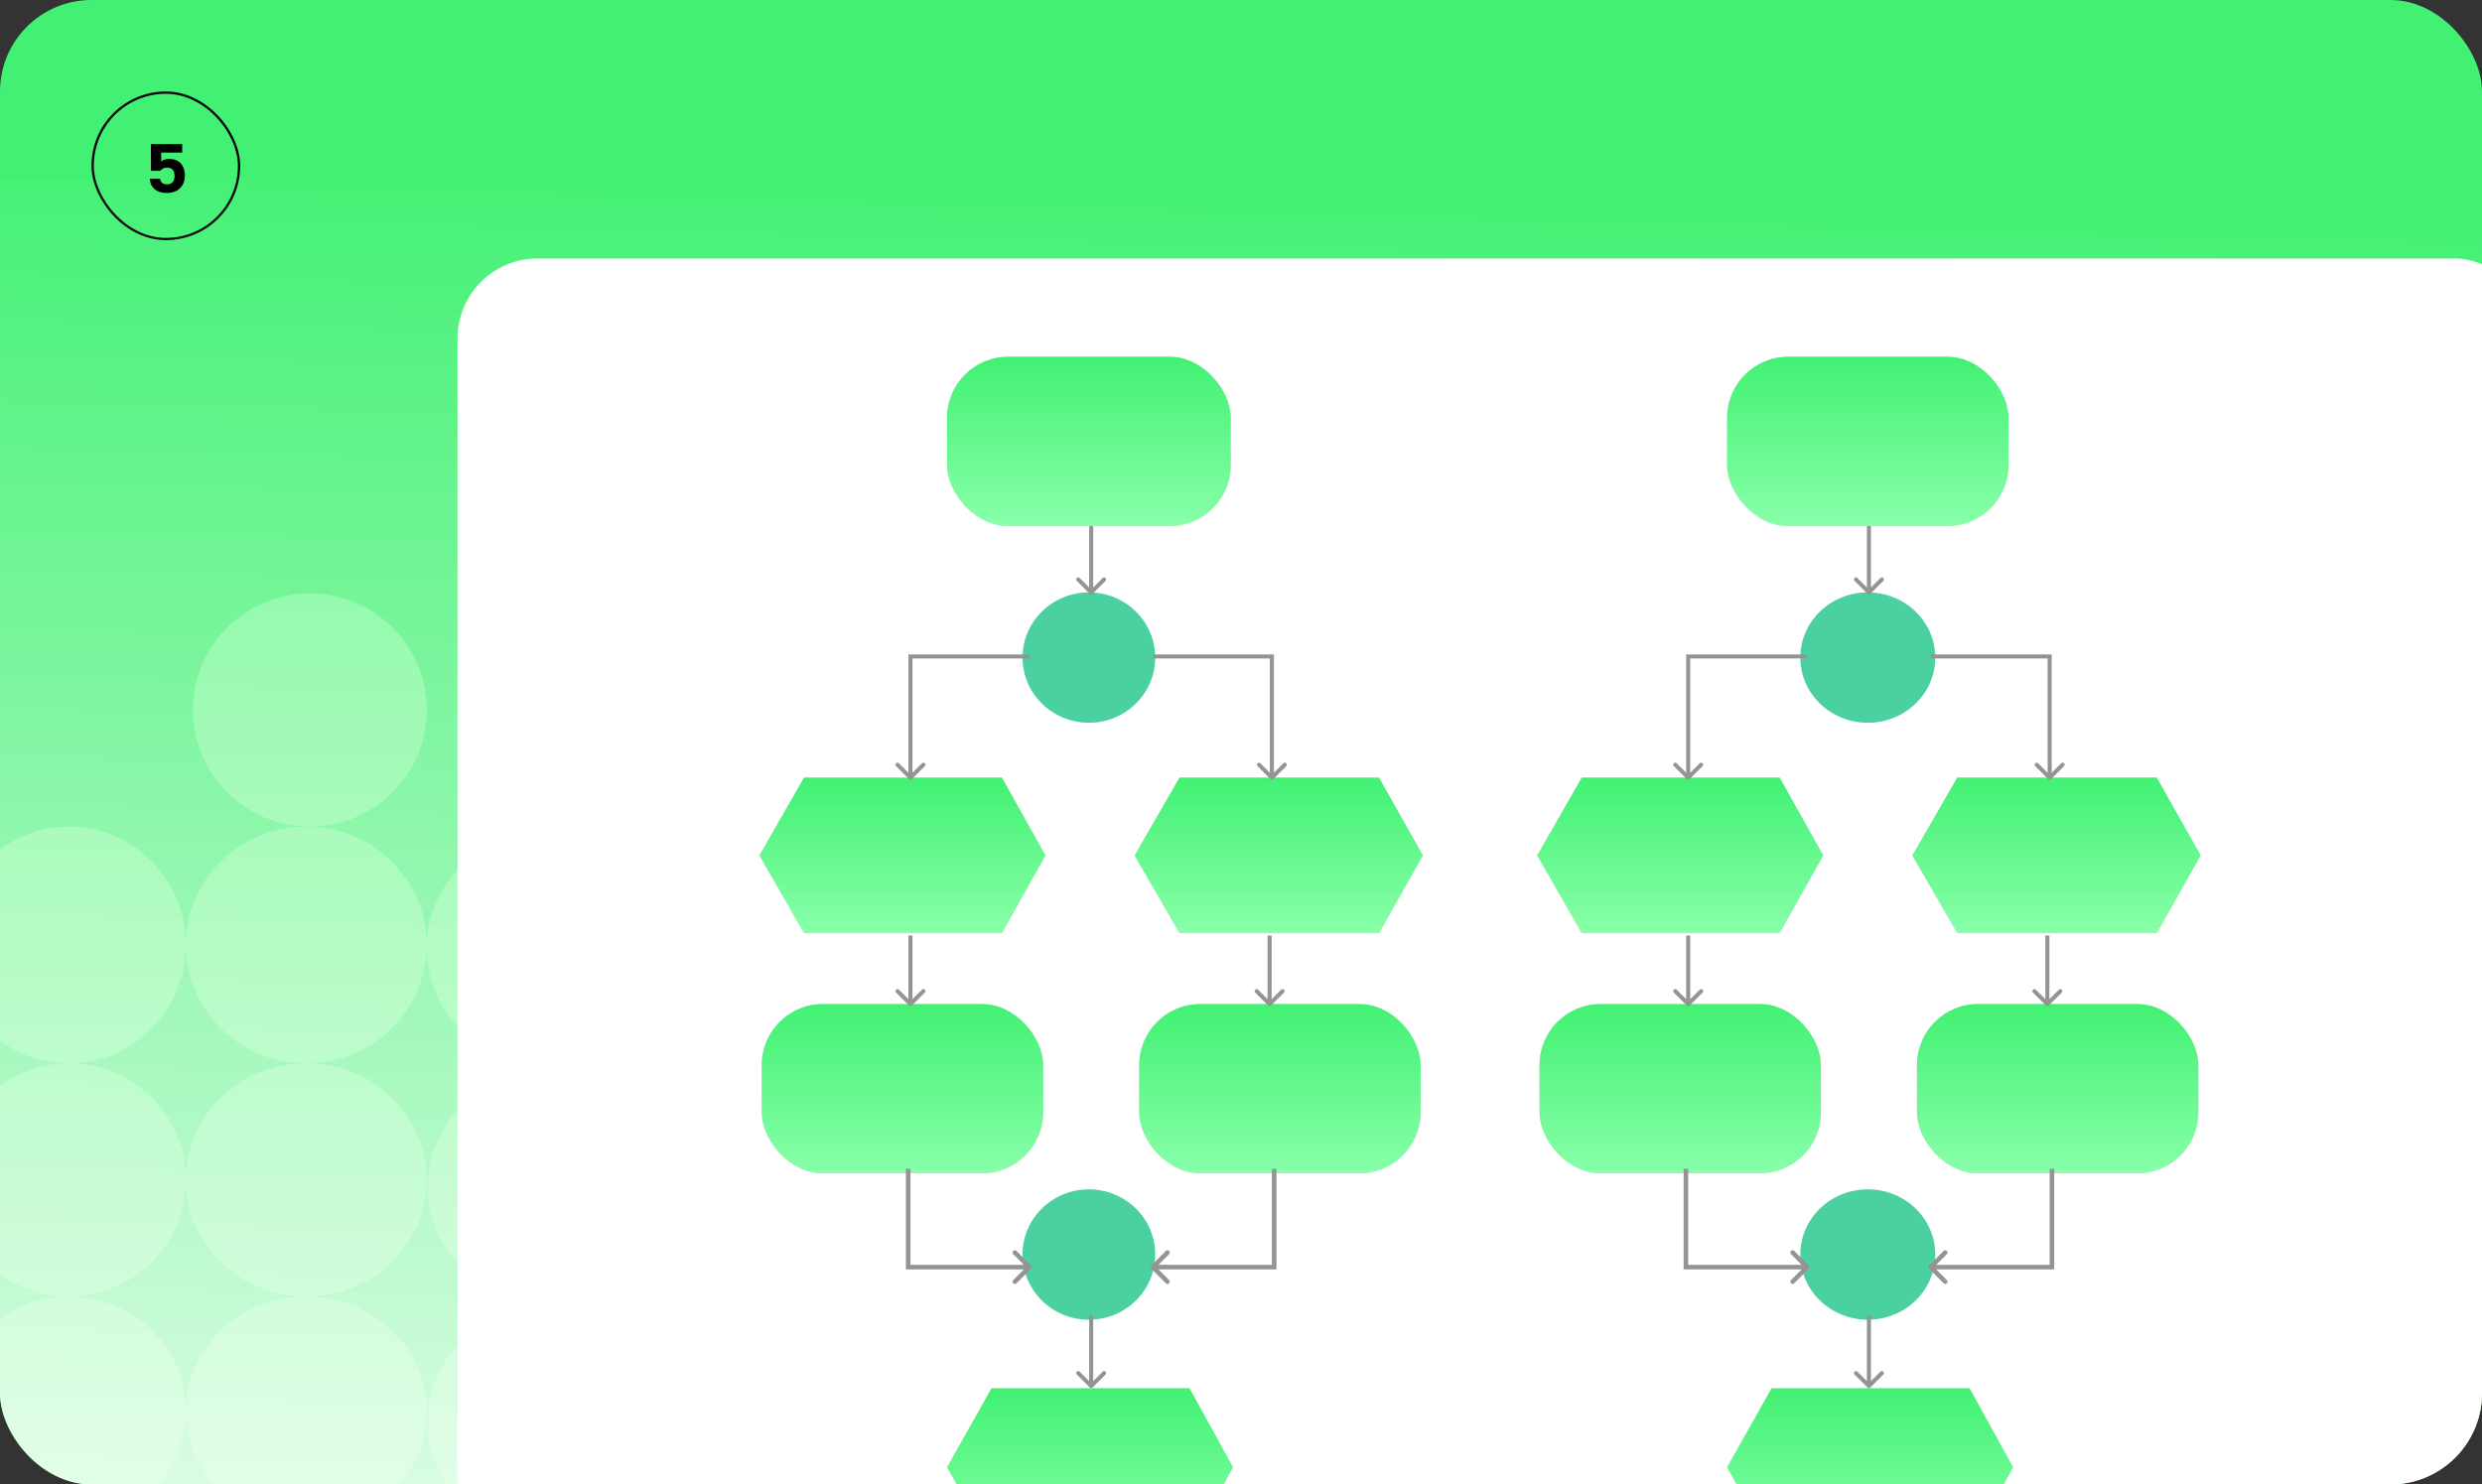<svg width="1085" height="649" viewBox="0 0 1085 649" fill="none" xmlns="http://www.w3.org/2000/svg">
<rect x="0" y="0" width="1085" height="649" fill="#333333" stroke="none"/>
<g clip-path="url(#clip0_771_1027)">
<rect width="1085" height="649" rx="40" fill="#42F173"/>
<rect x="40.5" y="40.5" width="64" height="64" rx="32" stroke="black"/>
<path d="M489.918 416.139C489.918 387.841 513.269 364.886 542.094 364.886C570.918 364.886 594.27 387.841 594.27 416.139C594.27 444.437 570.918 467.392 542.094 467.392C513.269 467.392 489.918 444.437 489.918 416.139Z" fill="#9EFFAE" fill-opacity="0.5" stroke="#42F173"/>
<path d="M489.918 518.861C489.918 491.003 513.262 468.392 542.094 468.392C570.925 468.392 594.27 491.003 594.27 518.861C594.27 546.719 570.925 569.33 542.094 569.33C513.262 569.33 489.918 546.719 489.918 518.861Z" fill="#9EFFAE" fill-opacity="0.5" stroke="#42F173"/>
<path d="M489.918 620.015C489.918 592.597 513.255 570.33 542.094 570.33C570.933 570.33 594.27 592.597 594.27 620.015C594.27 647.432 570.933 669.699 542.094 669.699C513.255 669.699 489.918 647.432 489.918 620.015Z" fill="#9EFFAE" fill-opacity="0.5" stroke="#42F173"/>
<path d="M387.711 416.139C387.711 387.827 410.373 364.886 438.314 364.886C466.256 364.886 488.918 387.827 488.918 416.139C488.918 444.451 466.256 467.392 438.314 467.392C410.373 467.392 387.711 444.451 387.711 416.139Z" fill="#9EFFAE" fill-opacity="0.5" stroke="#42F173"/>
<path d="M287.076 416.139C287.076 387.827 309.738 364.886 337.68 364.886C365.621 364.886 388.283 387.827 388.283 416.139C388.283 444.451 365.621 467.392 337.68 467.392C309.738 467.392 287.076 444.451 287.076 416.139Z" fill="#9EFFAE" fill-opacity="0.5" stroke="#42F173"/>
<path d="M593.006 414.564C593.006 386.692 615.661 364.095 643.609 364.095C671.558 364.095 694.213 386.692 694.213 414.564C694.213 442.436 671.558 465.033 643.609 465.033C615.661 465.033 593.006 442.436 593.006 414.564Z" fill="#9EFFAE" fill-opacity="0.5" stroke="#42F173"/>
<path d="M186.007 414.564C186.007 386.692 208.662 364.095 236.61 364.095C264.559 364.095 287.214 386.692 287.214 414.564C287.214 442.436 264.559 465.033 236.61 465.033C208.662 465.033 186.007 442.436 186.007 414.564Z" fill="#9EFFAE" fill-opacity="0.5" stroke="#42F173"/>
<path d="M186.44 518.861C186.44 490.996 209.44 468.392 237.83 468.392C266.22 468.392 289.22 490.996 289.22 518.861C289.22 546.726 266.22 569.33 237.83 569.33C209.44 569.33 186.44 546.726 186.44 518.861Z" fill="#9EFFAE" fill-opacity="0.5" stroke="#42F173"/>
<path d="M387.711 518.861C387.711 490.989 410.366 468.392 438.314 468.392C466.263 468.392 488.918 490.989 488.918 518.861C488.918 546.733 466.263 569.33 438.314 569.33C410.366 569.33 387.711 546.733 387.711 518.861Z" fill="#9EFFAE" fill-opacity="0.5" stroke="#42F173"/>
<path d="M387.711 620.015C387.711 592.583 410.358 570.33 438.314 570.33C466.271 570.33 488.918 592.583 488.918 620.015C488.918 647.446 466.271 669.699 438.314 669.699C410.358 669.699 387.711 647.446 387.711 620.015Z" fill="#9EFFAE" fill-opacity="0.5" stroke="#42F173"/>
<path d="M287.076 621.583C287.076 594.144 309.379 571.898 336.894 571.898C364.408 571.898 386.711 594.144 386.711 621.583C386.711 649.022 364.408 671.268 336.894 671.268C309.379 671.268 287.076 649.022 287.076 621.583Z" fill="#9EFFAE" fill-opacity="0.5" stroke="#42F173"/>
<path d="M287.076 519.646C287.076 491.326 309.393 468.393 336.894 468.393C364.394 468.393 386.711 491.326 386.711 519.646C386.711 547.965 364.394 570.899 336.894 570.899C309.393 570.899 287.076 547.965 287.076 519.646Z" fill="#9EFFAE" fill-opacity="0.5" stroke="#42F173"/>
<path d="M186.441 621.583C186.441 594.144 208.743 571.898 236.258 571.898C263.772 571.898 286.075 594.144 286.075 621.583C286.075 649.022 263.772 671.268 236.258 671.268C208.743 671.268 186.441 649.022 186.441 621.583Z" fill="#9EFFAE" fill-opacity="0.5" stroke="#42F173"/>
<rect x="148.703" y="273.926" width="456.573" height="427.14" stroke="#42F173"/>
<ellipse cx="133.89" cy="413.139" rx="52.676" ry="51.753" transform="rotate(180 133.89 413.139)" fill="#9EFFAE" fill-opacity="0.5"/>
<ellipse cx="133.89" cy="515.861" rx="52.676" ry="50.969" transform="rotate(180 133.89 515.861)" fill="#9EFFAE" fill-opacity="0.5"/>
<ellipse cx="133.89" cy="617.014" rx="52.676" ry="50.185" transform="rotate(180 133.89 617.014)" fill="#9EFFAE" fill-opacity="0.5"/>
<ellipse cx="30.111" cy="413.139" rx="51.103" ry="51.753" transform="rotate(180 30.111 413.139)" fill="#9EFFAE" fill-opacity="0.5"/>
<ellipse cx="135.463" cy="310.417" rx="51.103" ry="50.969" transform="rotate(180 135.463 310.417)" fill="#9EFFAE" fill-opacity="0.5"/>
<ellipse cx="30.111" cy="515.861" rx="51.103" ry="50.969" transform="rotate(180 30.111 515.861)" fill="#9EFFAE" fill-opacity="0.5"/>
<ellipse cx="30.111" cy="617.014" rx="51.103" ry="50.185" transform="rotate(180 30.111 617.014)" fill="#9EFFAE" fill-opacity="0.5"/>
<rect x="-34" y="78" width="1188" height="599" fill="url(#paint0_linear_771_1027)"/>
<path d="M73.02 84.36C71.701 84.36 70.57 84.19 69.63 83.85C68.691 83.51 67.921 83.05 67.32 82.47C66.721 81.89 66.27 81.23 65.971 80.49C65.691 79.75 65.54 78.97 65.52 78.15H70.02C70.081 78.87 70.35 79.46 70.831 79.92C71.331 80.36 72.061 80.58 73.02 80.58C74.121 80.58 74.941 80.27 75.481 79.65C76.04 79.03 76.32 78.1 76.32 76.86C76.32 75.98 76.171 75.28 75.871 74.76C75.57 74.22 75.171 73.84 74.671 73.62C74.171 73.38 73.621 73.26 73.02 73.26C72.32 73.26 71.74 73.39 71.281 73.65C70.82 73.89 70.451 74.23 70.171 74.67H65.971V63H79.65V66.72H70.471V70.56C70.891 70.18 71.4 69.91 72.001 69.75C72.6 69.59 73.29 69.51 74.07 69.51C75.43 69.51 76.611 69.78 77.611 70.32C78.611 70.86 79.391 71.68 79.951 72.78C80.531 73.86 80.82 75.22 80.82 76.86C80.82 78.36 80.49 79.68 79.831 80.82C79.191 81.94 78.29 82.81 77.13 83.43C75.971 84.05 74.6 84.36 73.02 84.36Z" fill="black"/>
<rect x="200" y="113" width="908" height="605" rx="35" fill="white"/>
<rect x="414" y="156" width="124" height="74" rx="26.667" fill="#D9D9D9"/>
<rect x="414" y="156" width="124" height="74" rx="26.667" fill="url(#paint1_linear_771_1027)"/>
<rect x="333" y="439" width="123" height="74" rx="26.667" fill="#D9D9D9"/>
<rect x="333" y="439" width="123" height="74" rx="26.667" fill="url(#paint2_linear_771_1027)"/>
<rect x="498" y="439" width="123" height="74" rx="26.667" fill="#D9D9D9"/>
<rect x="498" y="439" width="123" height="74" rx="26.667" fill="url(#paint3_linear_771_1027)"/>
<ellipse cx="476" cy="287.5" rx="29" ry="28.5" fill="#4BD0A0"/>
<ellipse cx="476" cy="548.5" rx="29" ry="28.5" fill="#4BD0A0"/>
<path d="M351.464 340H437.969L457 374L437.969 408H351.464L332 374L351.464 340Z" fill="#D9D9D9"/>
<path d="M351.464 340H437.969L457 374L437.969 408H351.464L332 374L351.464 340Z" fill="url(#paint4_linear_771_1027)"/>
<path d="M515.619 340H602.817L622 374L602.817 408H515.619L496 374L515.619 340Z" fill="#D9D9D9"/>
<path d="M515.619 340H602.817L622 374L602.817 408H515.619L496 374L515.619 340Z" fill="url(#paint5_linear_771_1027)"/>
<path d="M433.464 607H519.969L539 641.5L519.969 676H433.464L414 641.5L433.464 607Z" fill="#D9D9D9"/>
<path d="M433.464 607H519.969L539 641.5L519.969 676H433.464L414 641.5L433.464 607Z" fill="url(#paint6_linear_771_1027)"/>
<rect x="755" y="156" width="123" height="74" rx="26.667" fill="#D9D9D9"/>
<rect x="755" y="156" width="123" height="74" rx="26.667" fill="url(#paint7_linear_771_1027)"/>
<rect x="673" y="439" width="123" height="74" rx="26.667" fill="#D9D9D9"/>
<rect x="673" y="439" width="123" height="74" rx="26.667" fill="url(#paint8_linear_771_1027)"/>
<rect x="838" y="439" width="123" height="74" rx="26.667" fill="#D9D9D9"/>
<rect x="838" y="439" width="123" height="74" rx="26.667" fill="url(#paint9_linear_771_1027)"/>
<ellipse cx="816.5" cy="287.5" rx="29.5" ry="28.5" fill="#4BD0A0"/>
<ellipse cx="816.5" cy="548.5" rx="29.5" ry="28.5" fill="#4BD0A0"/>
<path d="M691.464 340H777.969L797 374L777.969 408H691.464L672 374L691.464 340Z" fill="#D9D9D9"/>
<path d="M691.464 340H777.969L797 374L777.969 408H691.464L672 374L691.464 340Z" fill="url(#paint10_linear_771_1027)"/>
<path d="M855.619 340H942.817L962 374L942.817 408H855.619L836 374L855.619 340Z" fill="#D9D9D9"/>
<path d="M855.619 340H942.817L962 374L942.817 408H855.619L836 374L855.619 340Z" fill="url(#paint11_linear_771_1027)"/>
<path d="M774.464 607H860.969L880 641.5L860.969 676H774.464L755 641.5L774.464 607Z" fill="#D9D9D9"/>
<path d="M774.464 607H860.969L880 641.5L860.969 676H774.464L755 641.5L774.464 607Z" fill="url(#paint12_linear_771_1027)"/>
<path d="M816.371 259.629C816.719 259.976 817.281 259.976 817.629 259.629L823.285 253.972C823.633 253.625 823.633 253.062 823.285 252.715C822.938 252.367 822.375 252.367 822.028 252.715L817 257.743L811.972 252.715C811.625 252.367 811.062 252.367 810.715 252.715C810.367 253.062 810.367 253.625 810.715 253.972L816.371 259.629ZM816.111 230V259H817.889V230H816.111Z" fill="#949494"/>
<path d="M816.371 606.629C816.719 606.976 817.281 606.976 817.629 606.629L823.285 600.972C823.633 600.625 823.633 600.062 823.285 599.715C822.938 599.367 822.375 599.367 822.028 599.715L817 604.743L811.972 599.715C811.625 599.367 811.062 599.367 810.715 599.715C810.367 600.062 810.367 600.625 810.715 600.972L816.371 606.629ZM816.111 575V606H817.889V575H816.111Z" fill="#949494"/>
<path d="M737.371 439.629C737.719 439.976 738.281 439.976 738.629 439.629L744.285 433.972C744.633 433.625 744.633 433.062 744.285 432.715C743.938 432.367 743.375 432.367 743.028 432.715L738 437.743L732.972 432.715C732.625 432.367 732.062 432.367 731.715 432.715C731.367 433.062 731.367 433.625 731.715 433.972L737.371 439.629ZM737.111 409V439H738.889V409H737.111Z" fill="#949494"/>
<path d="M894.371 439.629C894.719 439.976 895.281 439.976 895.629 439.629L901.285 433.972C901.633 433.625 901.633 433.062 901.285 432.715C900.938 432.367 900.375 432.367 900.028 432.715L895 437.743L889.972 432.715C889.625 432.367 889.062 432.367 888.715 432.715C888.367 433.062 888.367 433.625 888.715 433.972L894.371 439.629ZM894.111 409V439H895.889V409H894.111Z" fill="#949494"/>
<path d="M738 287V286.111H737.111V287H738ZM737.371 340.629C737.719 340.976 738.281 340.976 738.629 340.629L744.285 334.972C744.633 334.625 744.633 334.062 744.285 333.715C743.938 333.367 743.375 333.367 743.028 333.715L738 338.743L732.972 333.715C732.625 333.367 732.062 333.367 731.715 333.715C731.367 334.062 731.367 334.625 731.715 334.972L737.371 340.629ZM790 286.111H738V287.889H790V286.111ZM737.111 287V340H738.889V287H737.111Z" fill="#949494"/>
<path d="M896 287V286.111H896.889V287H896ZM896.629 340.629C896.281 340.976 895.719 340.976 895.371 340.629L889.715 334.972C889.367 334.625 889.367 334.062 889.715 333.715C890.062 333.367 890.625 333.367 890.972 333.715L896 338.743L901.028 333.715C901.375 333.367 901.938 333.367 902.285 333.715C902.633 334.062 902.633 334.625 902.285 334.972L896.629 340.629ZM844 286.111H896V287.889H844V286.111ZM896.889 287V340H895.111V287H896.889Z" fill="#949494"/>
<path d="M737 554H736V555H737V554ZM790.707 554.707C791.098 554.317 791.098 553.683 790.707 553.293L784.343 546.929C783.953 546.538 783.319 546.538 782.929 546.929C782.538 547.319 782.538 547.953 782.929 548.343L788.586 554L782.929 559.657C782.538 560.047 782.538 560.681 782.929 561.071C783.319 561.462 783.953 561.462 784.343 561.071L790.707 554.707ZM736 511V554H738V511H736ZM737 555H790V553H737V555Z" fill="#949494"/>
<path d="M897 554H898V555H897V554ZM843.293 554.707C842.902 554.317 842.902 553.683 843.293 553.293L849.657 546.929C850.047 546.538 850.681 546.538 851.071 546.929C851.462 547.319 851.462 547.953 851.071 548.343L845.414 554L851.071 559.657C851.462 560.047 851.462 560.681 851.071 561.071C850.681 561.462 850.047 561.462 849.657 561.071L843.293 554.707ZM898 511V554H896V511H898ZM897 555H844V553H897V555Z" fill="#949494"/>
<path d="M476.371 259.629C476.719 259.976 477.281 259.976 477.629 259.629L483.285 253.972C483.633 253.625 483.633 253.062 483.285 252.715C482.938 252.367 482.375 252.367 482.028 252.715L477 257.743L471.972 252.715C471.625 252.367 471.062 252.367 470.715 252.715C470.367 253.062 470.367 253.625 470.715 253.972L476.371 259.629ZM476.111 230V259H477.889V230H476.111Z" fill="#949494"/>
<path d="M476.371 606.629C476.719 606.976 477.281 606.976 477.629 606.629L483.285 600.972C483.633 600.625 483.633 600.062 483.285 599.715C482.938 599.367 482.375 599.367 482.028 599.715L477 604.743L471.972 599.715C471.625 599.367 471.062 599.367 470.715 599.715C470.367 600.062 470.367 600.625 470.715 600.972L476.371 606.629ZM476.111 575V606H477.889V575H476.111Z" fill="#949494"/>
<path d="M397.371 439.629C397.719 439.976 398.281 439.976 398.629 439.629L404.285 433.972C404.633 433.625 404.633 433.062 404.285 432.715C403.938 432.367 403.375 432.367 403.028 432.715L398 437.743L392.972 432.715C392.625 432.367 392.062 432.367 391.715 432.715C391.367 433.062 391.367 433.625 391.715 433.972L397.371 439.629ZM397.111 409V439H398.889V409H397.111Z" fill="#949494"/>
<path d="M554.371 439.629C554.719 439.976 555.281 439.976 555.629 439.629L561.285 433.972C561.633 433.625 561.633 433.062 561.285 432.715C560.938 432.367 560.375 432.367 560.028 432.715L555 437.743L549.972 432.715C549.625 432.367 549.062 432.367 548.715 432.715C548.367 433.062 548.367 433.625 548.715 433.972L554.371 439.629ZM554.111 409V439H555.889V409H554.111Z" fill="#949494"/>
<path d="M398 287V286.111H397.111V287H398ZM397.371 340.629C397.719 340.976 398.281 340.976 398.629 340.629L404.285 334.972C404.633 334.625 404.633 334.062 404.285 333.715C403.938 333.367 403.375 333.367 403.028 333.715L398 338.743L392.972 333.715C392.625 333.367 392.062 333.367 391.715 333.715C391.367 334.062 391.367 334.625 391.715 334.972L397.371 340.629ZM450 286.111H398V287.889H450V286.111ZM397.111 287V340H398.889V287H397.111Z" fill="#949494"/>
<path d="M556 287V286.111H556.889V287H556ZM556.629 340.629C556.281 340.976 555.719 340.976 555.371 340.629L549.715 334.972C549.367 334.625 549.367 334.062 549.715 333.715C550.062 333.367 550.625 333.367 550.972 333.715L556 338.743L561.028 333.715C561.375 333.367 561.938 333.367 562.285 333.715C562.633 334.062 562.633 334.625 562.285 334.972L556.629 340.629ZM504 286.111H556V287.889H504V286.111ZM556.889 287V340H555.111V287H556.889Z" fill="#949494"/>
<path d="M397 554H396V555H397V554ZM450.707 554.707C451.098 554.317 451.098 553.683 450.707 553.293L444.343 546.929C443.953 546.538 443.319 546.538 442.929 546.929C442.538 547.319 442.538 547.953 442.929 548.343L448.586 554L442.929 559.657C442.538 560.047 442.538 560.681 442.929 561.071C443.319 561.462 443.953 561.462 444.343 561.071L450.707 554.707ZM396 511V554H398V511H396ZM397 555H450V553H397V555Z" fill="#949494"/>
<path d="M557 554H558V555H557V554ZM503.293 554.707C502.902 554.317 502.902 553.683 503.293 553.293L509.657 546.929C510.047 546.538 510.681 546.538 511.071 546.929C511.462 547.319 511.462 547.953 511.071 548.343L505.414 554L511.071 559.657C511.462 560.047 511.462 560.681 511.071 561.071C510.681 561.462 510.047 561.462 509.657 561.071L503.293 554.707ZM558 511V554H556V511H558ZM557 555H504V553H557V555Z" fill="#949494"/>
</g>
<defs>
<linearGradient id="paint0_linear_771_1027" x1="487.851" y1="810.249" x2="506.727" y2="77.869" gradientUnits="userSpaceOnUse">
<stop stop-color="white"/>
<stop offset="1" stop-color="white" stop-opacity="0"/>
</linearGradient>
<linearGradient id="paint1_linear_771_1027" x1="476" y1="156" x2="476" y2="230" gradientUnits="userSpaceOnUse">
<stop stop-color="#42F173"/>
<stop offset="1" stop-color="#89FFAA"/>
</linearGradient>
<linearGradient id="paint2_linear_771_1027" x1="394.5" y1="439" x2="394.5" y2="513" gradientUnits="userSpaceOnUse">
<stop stop-color="#42F173"/>
<stop offset="1" stop-color="#89FFAA"/>
</linearGradient>
<linearGradient id="paint3_linear_771_1027" x1="559.5" y1="439" x2="559.5" y2="513" gradientUnits="userSpaceOnUse">
<stop stop-color="#42F173"/>
<stop offset="1" stop-color="#89FFAA"/>
</linearGradient>
<linearGradient id="paint4_linear_771_1027" x1="394.5" y1="340" x2="394.5" y2="408" gradientUnits="userSpaceOnUse">
<stop stop-color="#42F173"/>
<stop offset="1" stop-color="#89FFAA"/>
</linearGradient>
<linearGradient id="paint5_linear_771_1027" x1="559" y1="340" x2="559" y2="408" gradientUnits="userSpaceOnUse">
<stop stop-color="#42F173"/>
<stop offset="1" stop-color="#89FFAA"/>
</linearGradient>
<linearGradient id="paint6_linear_771_1027" x1="476.5" y1="607" x2="476.5" y2="676" gradientUnits="userSpaceOnUse">
<stop stop-color="#42F173"/>
<stop offset="1" stop-color="#89FFAA"/>
</linearGradient>
<linearGradient id="paint7_linear_771_1027" x1="816.5" y1="156" x2="816.5" y2="230" gradientUnits="userSpaceOnUse">
<stop stop-color="#42F173"/>
<stop offset="1" stop-color="#89FFAA"/>
</linearGradient>
<linearGradient id="paint8_linear_771_1027" x1="734.5" y1="439" x2="734.5" y2="513" gradientUnits="userSpaceOnUse">
<stop stop-color="#42F173"/>
<stop offset="1" stop-color="#89FFAA"/>
</linearGradient>
<linearGradient id="paint9_linear_771_1027" x1="899.5" y1="439" x2="899.5" y2="513" gradientUnits="userSpaceOnUse">
<stop stop-color="#42F173"/>
<stop offset="1" stop-color="#89FFAA"/>
</linearGradient>
<linearGradient id="paint10_linear_771_1027" x1="734.5" y1="340" x2="734.5" y2="408" gradientUnits="userSpaceOnUse">
<stop stop-color="#42F173"/>
<stop offset="1" stop-color="#89FFAA"/>
</linearGradient>
<linearGradient id="paint11_linear_771_1027" x1="899" y1="340" x2="899" y2="408" gradientUnits="userSpaceOnUse">
<stop stop-color="#42F173"/>
<stop offset="1" stop-color="#89FFAA"/>
</linearGradient>
<linearGradient id="paint12_linear_771_1027" x1="817.5" y1="607" x2="817.5" y2="676" gradientUnits="userSpaceOnUse">
<stop stop-color="#42F173"/>
<stop offset="1" stop-color="#89FFAA"/>
</linearGradient>
<clipPath id="clip0_771_1027">
<rect width="1085" height="649" rx="40" fill="white"/>
</clipPath>
</defs>
</svg>
